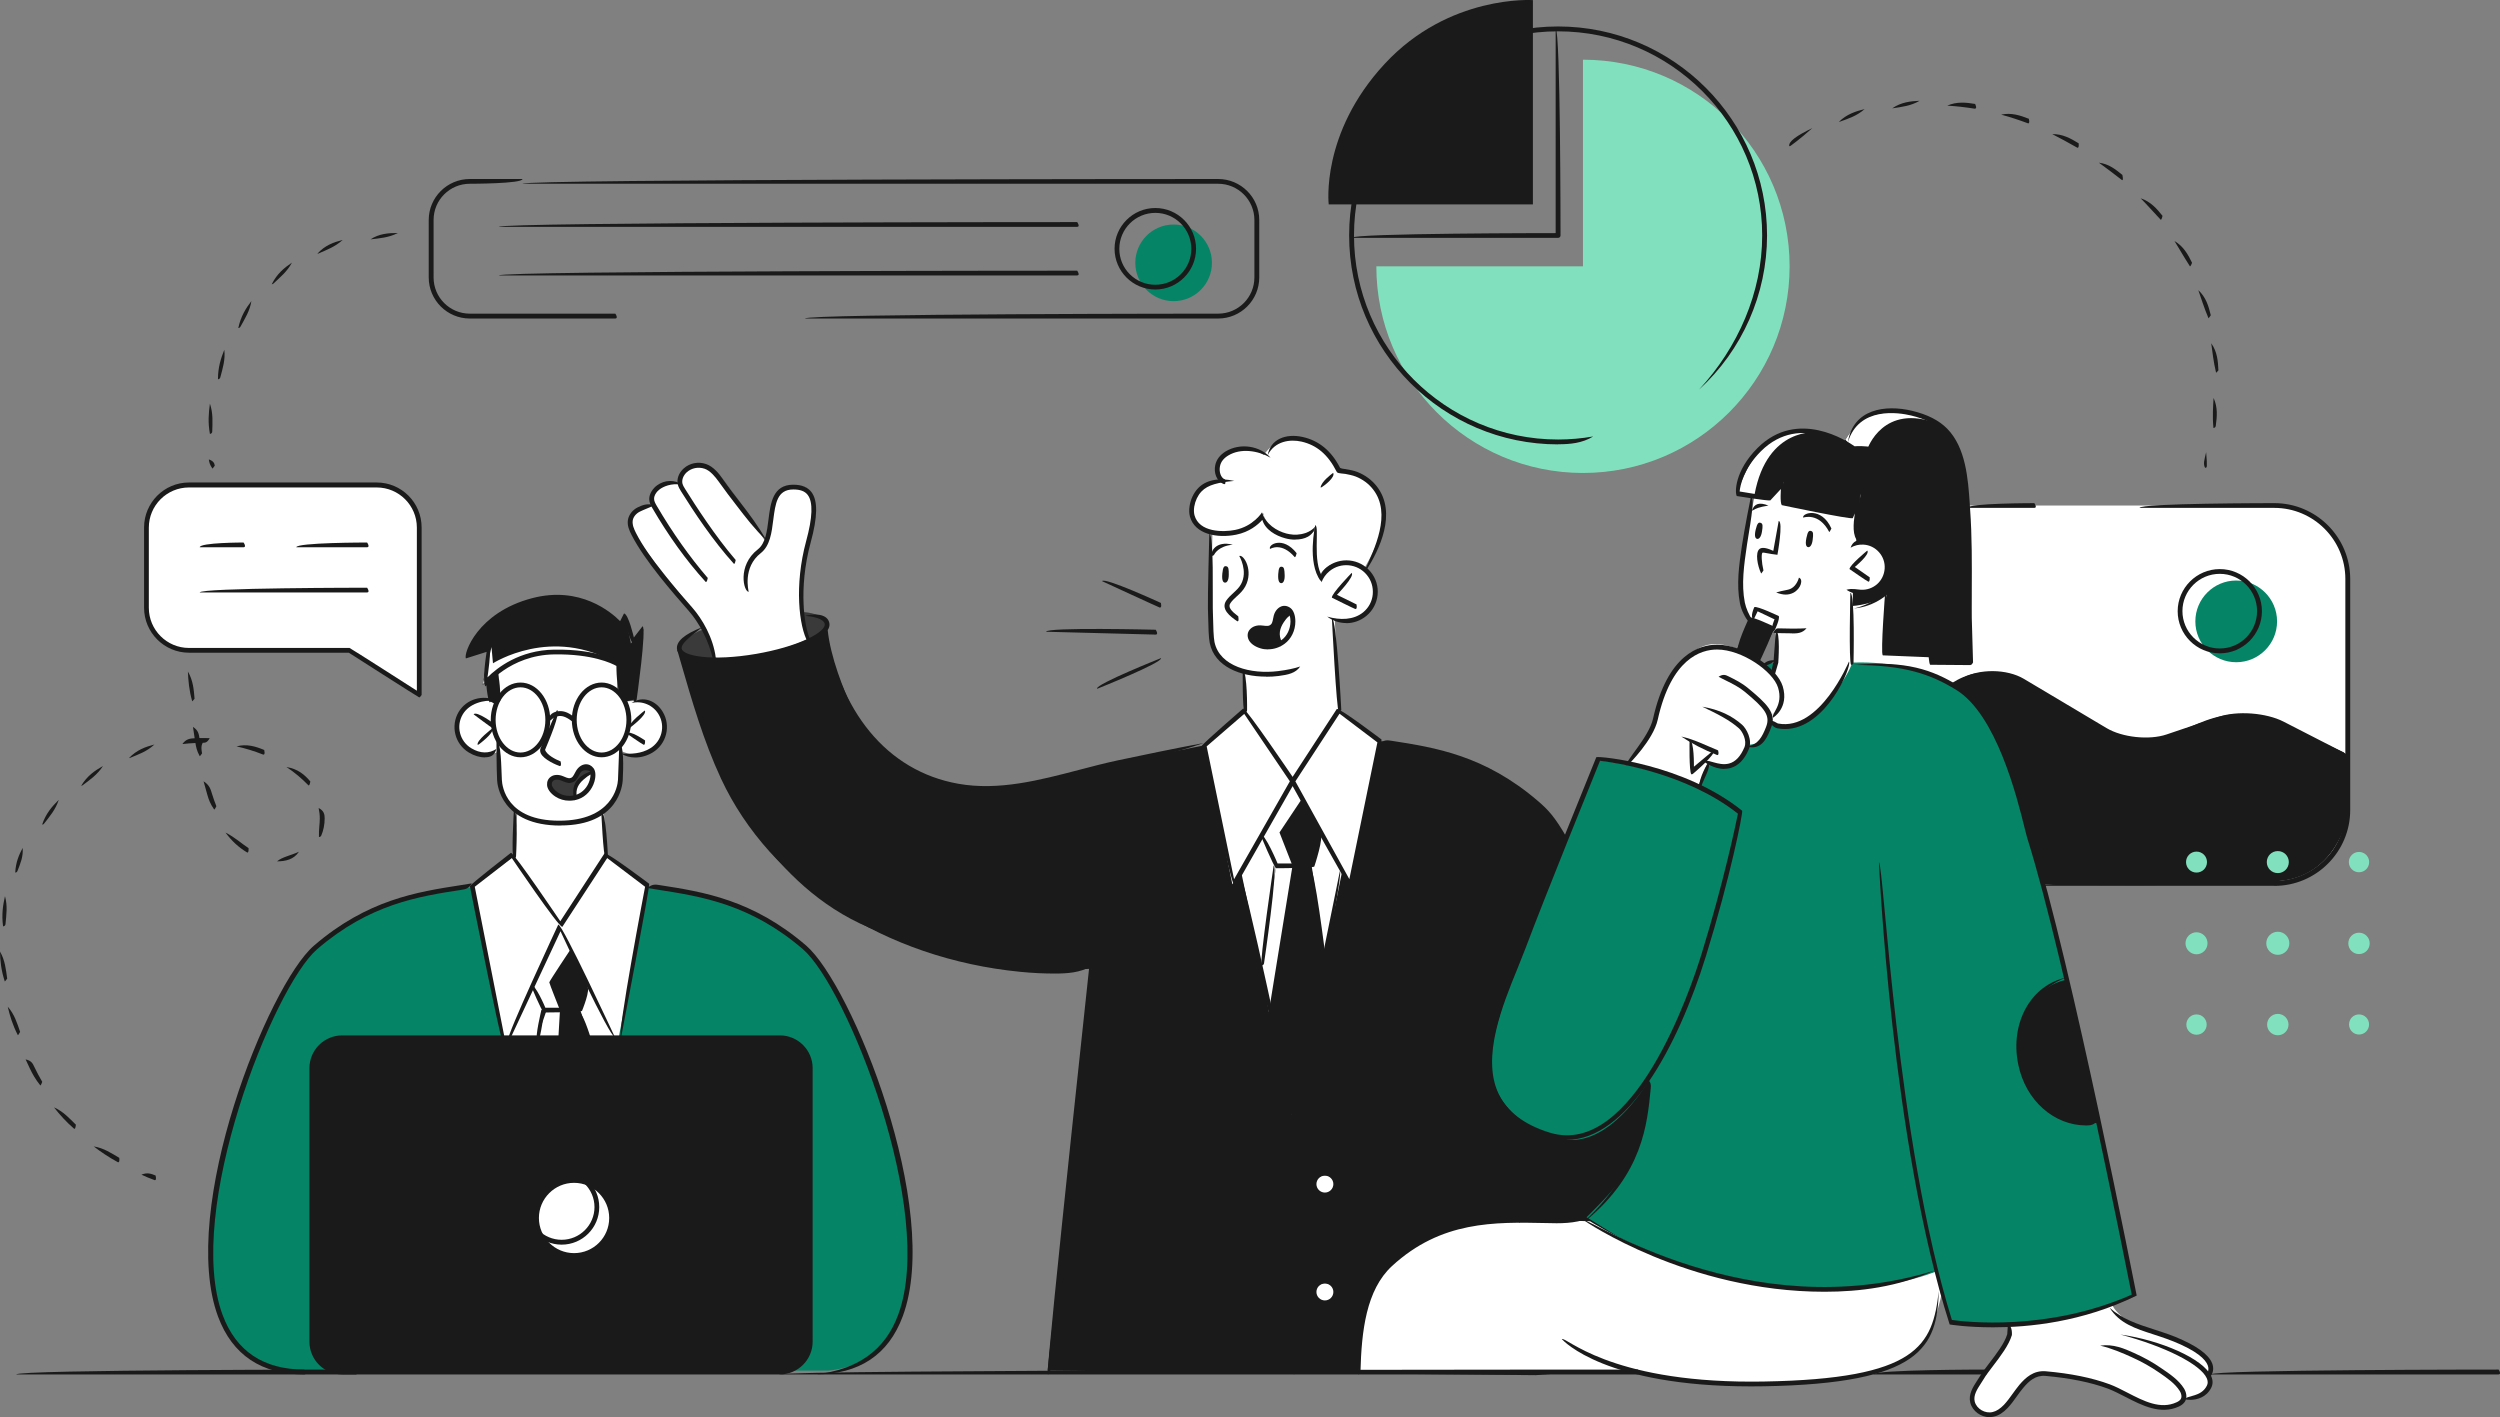 <?xml version="1.0" encoding="UTF-8"?>
<svg xmlns="http://www.w3.org/2000/svg" id="Layer_2" data-name="Layer 2" viewBox="0 0 236.17 133.88">
  <rect x="0" y="0" width="236.17" height="133.88" fill="#808080" stroke="none"/>
  <defs>
    <style>
      .cls-1 {
        fill: #3a3a3a;
      }

      .cls-2 {
        fill: #fff;
      }

      .cls-3 {
        fill: #068466;
      }

      .cls-4 {
        fill: #81e1bf;
      }

      .cls-5 {
        fill: #1a1a1a;
      }
    </style>
  </defs>
  <g id="_Layer_" data-name="&amp;lt;Layer&amp;gt;">
    <g>
      <g>
        <path class="cls-2" d="M181.29,47.76h33.99s6.17.69,6.41,6.67v21.61s.27,6.03-6.12,7.17h-22.5l-17.25-15.19-3.16-20,8.63-.25Z"></path>
        <path class="cls-5" d="M183.84,64.94s1.62-1.43,3.71-1.41c2.09.01,2.85.3,9.25,4.28,5.4,3.35,7.72,1.69,9.11,1.25,1.39-.44,3.1-1.64,6.04-1.61,2.94.03,3.12.78,9.47,3.64l.27.41v5.85s-.97,5.22-6.12,5.85c-5.16.63-22.59.36-22.59.36l-17.16-12.07,8.03-6.56Z"></path>
      </g>
      <path class="cls-5" d="M113.73,70.42s-7.47,1.46-11.39,2.44c-3.92.98-8.73,2.58-13.49.98-4.75-1.6-7.31-4.81-8.25-6.74-.93-1.93-2.15-5.06-2.41-7.59,0,0-2.95,2.14-6.88,2.49-3.93.35-6.19.48-7.14-.64,0,0,1.95,7.3,3.34,10.32,1.39,3.01,5.8,12.69,15.43,16.28,9.63,3.59,10.08,3.36,12.98,3.56,2.91.2,7.16,0,7.16,0,0,0-2.34,21.59-2.49,22.94-.15,1.35-1.63,15.02-1.63,15.02l46.13.43,13.61-1.12,3.73-6.9-3.73-17.07-4.34-4.98s-.36-4.16-.93-6.42c-.58-2.26-2.6-9.08-4.57-12.3-1.97-3.21-2.58-5.52-8.26-8.33-5.68-2.81-10.26-2.76-10.26-2.76l-16.63.38Z"></path>
      <path class="cls-3" d="M26.97,129.48h51.21s7.09-.25,7.58-8c.49-7.75-1.58-15.42-3.66-20.98-2.09-5.56-4.34-10.71-9.48-13.43-5.15-2.72-11.83-3.39-11.83-3.39l-16.17.15s-11.66.46-16.05,7.1c-4.39,6.64-8.1,17.69-8.45,23.76-.35,6.08-.58,13.24,6.86,14.78Z"></path>
      <path class="cls-2" d="M46.85,66.36s-3.15-1.08-3.69,2.21c0,0,.17,2.49,1.96,2.65,1.79.15,2.01-.3,2.01-.3l.09,3.13s.23,2.04,1.66,2.67l-.35,4.18,4.41,6.41,4.38-6.41-.28-4.27s1.5-.73,1.58-3.05c.09-2.32.19-2.58.19-2.58,0,0,3.12,1.51,3.97-1.98,0,0,.22-1.82-1.07-2.41-1.28-.59-2.67-.32-2.67-.32l-.78-1.1.19-2.38s-1.87-1.29-5.84-1.23c-3.97.06-5.48,1.7-5.48,1.7l-.07,2.56-.2.54Z"></path>
      <path class="cls-5" d="M32.34,98.04h41.34c1.59,0,2.87,1.29,2.87,2.87v25.83c0,1.59-1.29,2.87-2.87,2.87h-41.34c-1.59,0-2.87-1.29-2.87-2.87v-25.83c0-1.59,1.29-2.87,2.87-2.87Z"></path>
      <path class="cls-3" d="M174.84,62.6s6.37-.4,10.06,2.39c3.68,2.79,5.23,8.28,5.68,9.87.45,1.59,3.06,11.08,3.46,12.71.4,1.63,3.07,13.16,3.6,15.63.53,2.47,3.99,19.26,3.99,19.26,0,0-4.21,2.01-8.41,2.37-4.21.36-7.92.58-9,.09l-1.33-4.78s-8.36,2.95-16.05,1.31c-7.69-1.63-11.15-2.87-13.97-4.61-2.83-1.75-2.99-1.85-2.99-1.85,0,0,2.22-2.16,3.17-3.45.94-1.29,2.62-4.59,2.53-9.22,0,0-3.61,6.24-8.02,5.27-4.42-.97-7.11-4.43-6.74-7.73.36-3.3,2.1-7.96,4.78-14.69,2.68-6.73,5.3-13.36,5.3-13.36,0,0,2.51.25,5.5,1.14,2.93.88,4.09,1.19,4.09,1.19l5.2-11.46,2.08-.06s-1.94,6.17.64,6.03c2.58-.14,3.69-1.64,4.61-2.78.92-1.14,1.84-3.26,1.84-3.26Z"></path>
      <g>
        <path class="cls-4" d="M207.5,82.43c.55,0,.99-.44.99-.99s-.44-.99-.99-.99-.99.44-.99.99.44.99.99.99Z"></path>
        <path class="cls-4" d="M215.18,82.48c.57,0,1.04-.46,1.04-1.04s-.46-1.04-1.04-1.04-1.04.46-1.04,1.04.46,1.04,1.04,1.04Z"></path>
        <path class="cls-4" d="M222.85,82.4c.53,0,.96-.43.96-.96s-.43-.96-.96-.96-.96.43-.96.96.43.96.96.96Z"></path>
        <path class="cls-4" d="M207.5,90.15c.57,0,1.04-.47,1.04-1.04s-.47-1.04-1.04-1.04-1.04.47-1.04,1.04.47,1.04,1.04,1.04Z"></path>
        <path class="cls-4" d="M215.18,90.2c.6,0,1.09-.49,1.09-1.09s-.49-1.09-1.09-1.09-1.09.49-1.09,1.09.49,1.09,1.09,1.09Z"></path>
        <path class="cls-4" d="M222.85,90.13c.56,0,1.01-.45,1.01-1.01s-.45-1.01-1.01-1.01-1.01.45-1.01,1.01.45,1.01,1.01,1.01Z"></path>
        <path class="cls-4" d="M207.5,97.75c.53,0,.96-.43.96-.96s-.43-.96-.96-.96-.96.43-.96.96.43.96.96.96Z"></path>
        <path class="cls-4" d="M215.18,97.8c.56,0,1.01-.45,1.01-1.01s-.45-1.01-1.01-1.01-1.01.45-1.01,1.01.45,1.01,1.01,1.01Z"></path>
        <path class="cls-4" d="M222.85,97.73c.52,0,.95-.42.95-.95s-.42-.95-.95-.95-.94.42-.94.95.42.95.94.95Z"></path>
      </g>
      <path class="cls-1" d="M54.25,75.23s-.12-1.59,1.66-2.08c0,0,0-.71-.54-.72-.53,0-.7.38-.84.64-.14.26-.37.67-.79.62-.41-.04-1.25-.57-1.67-.05-.41.52-.3,1.17.55,1.55.85.39,1.62.04,1.62.04Z"></path>
      <path class="cls-5" d="M47.05,65.83v-2.39s1.83-1.66,4.85-1.8c3.02-.14,5.64.61,6.54,1.17v2.38l.59,1.1.86-.19.89-6.67-1.18,1.36-.53-2.59-.41.8s-2.86-2.85-6.76-2.55c-3.89.3-7.02,2.84-7.86,5.53l2.16-.69-.6,3.41.52-.46.07,1.95.65.36.2-.73Z"></path>
      <path class="cls-5" d="M174.95,57.25s2.6-.14,3.32-1.39l-.4,5.81,4.4.13.07.77,3.81.03s-.06-13.06-.36-15.62c-.3-2.55-.5-6.48-3.95-7.55-3.45-1.07-5.75-.27-6.68.92-.93,1.19-.93,1.39-.93,1.39,0,0-2.95-1.91-5.97-.67-1.79.73-3.17,2.53-4.12,5.41l2.83.64,1.52-1.6-.14,1.98,6.42,1.29,1.04-2.15s-.67,2.55-.47,4.57c0,0,2.52-.13,2.78,2.02s-1.95,3-2.76,2.64c-.81-.36-.34-.11-.34-.11l-.08,1.48Z"></path>
      <path class="cls-2" d="M153.85,71.99s1.8-1.73,2.13-2.99c.32-1.27.95-3.91,2.2-5.47,1.25-1.56,2.15-2.6,3.72-2.69,1.57-.09,4.04,1.17,4.97,2.24.93,1.07,1.63,2.29,1.37,3.22-.25.94-1.19,1.42-1.19,1.42,0,0,.7,2.56-2.05,2.65,0,0-.26,3.05-3.62,1.53l-.91,2.23s-5.23-1.84-6.62-2.14Z"></path>
      <path class="cls-2" d="M174.95,62.66l.08-6.71s2.88.56,3.12-2.25c0,0,.55-2.49-2.8-2.47l.25-3.55-.82,1.13-6.42-1.29.14-1.92-1.47,1.55-1.27-.31s-.92,4.48-1.17,6.12c-.25,1.64-.4,5.09.62,5.54l2.26.88c.51.22.29,3.21.29,3.21l-.45,1.53s1.63,2.71-.25,3.59c0,0,.42,1.36,2.65.76,2.23-.6,4.94-4.67,5.24-5.81Z"></path>
      <path class="cls-2" d="M189.92,125.19l-.07.91s-.66,1.57-2.27,3.32c-1.6,1.75-1.61,3.56-.26,4.11,2.06.82,2.95-2.65,5.09-3.54,1.35-.56,5.67.32,6.69.8,1.02.49,3.22,2.15,4.41,2.18,1.19.03,2.68.09,2.8-.95,0,0,1.26.2,2.04-.56.79-.76.19-1.57.19-1.57,0,0,.68-.35.04-1.33-.65-.98-1.71-1.61-3.37-2.19-1.66-.58-3.95-1.31-4.76-2-.8-.69-.89-1.08-.89-1.08,0,0-6.73,2.1-9.65,1.91Z"></path>
      <path class="cls-2" d="M150.2,115.37s-5.58-.2-8.11,0c-2.53.2-7.14.64-10.23,3.62-3.09,2.98-3.08,5.85-3.56,10.63h25.82s5.8,1.33,12.99,1.11c7.19-.22,10.31-.94,11.85-1.8,1.54-.86,2.49-1.08,3.17-2.55s1.25-3.94,1.25-3.94l-.49-2.32s-5.7,2.5-14.72,1.43c-10.37-1.23-17.96-6.18-17.96-6.18Z"></path>
      <polygon class="cls-5" points="164.04 61.4 165.46 58.43 167.64 59.38 165.96 62.46 164.04 61.4"></polygon>
      <path class="cls-2" d="M57.55,115.06c0,1.84-1.49,3.32-3.32,3.32s-3.32-1.49-3.32-3.32,1.49-3.32,3.32-3.32,3.32,1.49,3.32,3.32Z"></path>
      <polygon class="cls-2" points="48.52 80.9 44.61 83.83 47.45 98.04 58.45 98 61.2 83.68 57.31 80.9 48.52 80.9"></polygon>
      <polygon class="cls-5" points="50.35 93.32 51.26 95.16 50.74 98.03 55.66 98.04 54.78 95.3 55.56 93.09 52.88 87.57 50.35 93.32"></polygon>
      <path class="cls-2" d="M33.02,61.43l6.59,4.23v-16.13s.07-2.82-3.58-3.71h-18.18s-3.79.07-4.02,4.02v8.03s.4,3.57,4.02,3.57h15.17Z"></path>
      <path class="cls-2" d="M126.52,67.08l-.43-8.63s3.69,1.11,3.85-2.9c0,0-.2-2.52-2.91-2.41,0,0-1.71.29-2.16,1.34,0,0-.85-.67-.5-4.07v-.43s-1.11,1.33-2.68.54c-1.58-.78-2.04-.82-2.31-1.91,0,0-1.38,2.17-4.84,1.65l-.17,8.52s-.58,4.2,3.26,4.64v3.55s4.41,6.63,4.41,6.63l4.48-6.54Z"></path>
      <path class="cls-2" d="M76.43,60.33s-.54-1.45-.63-4c-.09-2.55.66-4.99.86-5.96.2-.96.84-4.26-1.05-4.43-1.9-.18-2.4,1.03-2.59,2.43-.19,1.4-.67,2.85-.67,2.85,0,0-2.91-4.51-4.08-5.9-1.17-1.39-1.93-1.77-2.99-1.31-1.06.46-.87,1.72-.87,1.72,0,0-1.18-.51-1.91.16-.73.67-.98,1.25-.65,1.93,0,0-.97-.24-1.64.34-.67.58-.8,1.54.43,3.31,1.22,1.77,3.57,4.58,4.45,5.68.88,1.1,1.6,2.05,1.92,3.03.32.98.49,2.03.49,2.03,0,0,2.7.1,5.1-.54,2.4-.64,3.83-1.35,3.83-1.35Z"></path>
      <polygon class="cls-2" points="117.56 67 113.72 70.42 116.42 83.54 117.24 82.31 122.08 105.48 126.79 82.31 127.55 83.7 130.35 70.04 126.46 67.1 117.56 67"></polygon>
      <path class="cls-2" d="M115.49,45.37s-2.53.22-2.92,2.15c-.39,1.93,1.84,2.71,1.84,2.71,0,0,2.29.45,3.47-.49,1.17-.94,1.45-1.28,1.45-1.28,0,0,.26,1.69,2.23,2.02,1.96.34,2.75-.67,2.75-.67,0,0-.74,3.22.35,4.54,0,0,.7-1.32,2.24-1.25,1.54.07,1.98.59,1.98.59,0,0,1.25-2.06,1.56-3.55.3-1.49.35-3.21-.63-4.11-.98-.9-1.32-1.54-3.24-1.59,0,0-.84-2.06-2.86-2.74-2.02-.68-3.36-.08-4.32,1.28,0,0-1.11-.81-2.51-.64-1.4.17-1.81,1.31-1.94,1.56-.12.25.14,1.24.55,1.48Z"></path>
      <path class="cls-5" d="M120.87,60.87s-.46-.94,0-1.68c.46-.74,1.11-1.13,1.11-1.13,0,0-.28-.5-.8-.43-.51.07-.63.47-.71.94-.08.47-.2.87-.63.92-.42.04-1.27-.1-1.58.11-.32.22-.33.62.16,1,.49.39,1.58.83,2.45.26Z"></path>
      <path class="cls-1" d="M67.45,62.25s-.48-2.6-.92-2.74c-.44-.14-2.47,1.17-2.28,1.85.19.69,2.75,1.01,3.2.89Z"></path>
      <path class="cls-1" d="M75.8,57.83l.54,2.66s1.99-.99,1.8-1.68c-.19-.69-1.9-1.04-2.34-.97Z"></path>
      <polygon class="cls-5" points="119.33 78.9 120.56 81.79 119.15 91.26 122.08 105.29 125.18 90.43 123.91 81.79 124.94 78.77 122.16 73.86 119.33 78.9"></polygon>
      <path class="cls-2" d="M126.1,111.96c0,.52-.42.94-.94.94s-.94-.42-.94-.94.42-.94.94-.94.94.42.94.94Z"></path>
      <path class="cls-2" d="M126.1,122.15c0,.52-.42.94-.94.94s-.94-.42-.94-.94.42-.94.94-.94.94.42.94.94Z"></path>
      <path class="cls-5" d="M125.52,19.31h19.29V.01s-7.92-.54-14,6.02c-6.08,6.56-5.29,13.27-5.29,13.27Z"></path>
      <path class="cls-4" d="M149.54,5.64v19.52h-19.52c0,10.78,8.74,19.52,19.52,19.52s19.52-8.74,19.52-19.52-8.74-19.52-19.52-19.52Z"></path>
      <path class="cls-3" d="M107.25,24.83c0,2,1.62,3.62,3.62,3.62s3.62-1.62,3.62-3.62-1.62-3.62-3.62-3.62-3.62,1.62-3.62,3.62Z"></path>
      <path class="cls-5" d="M195.26,92.57l3.02,13.52s-6.34.33-7.43-5.45,2.9-7.92,4.41-8.07Z"></path>
      <path class="cls-3" d="M215.11,58.7c0,2.13-1.73,3.86-3.86,3.86s-3.86-1.73-3.86-3.86,1.73-3.86,3.86-3.86,3.86,1.73,3.86,3.86Z"></path>
      <path class="cls-2" d="M58.19,62.66c-6.06-3.58-11.62,0-11.62,0l-.14-1.53-.8,3.45c.05.06.5-.33.5-.33,0,.06.93-.81.93-.81,0,0,1.83-1.66,4.85-1.8,2.78-.13,5.21.5,6.29,1.03Z"></path>
      <path class="cls-2" d="M171.68,40.84c-1.01-.24-2.2-.25-3.42.25-1.79.73-3.17,2.53-4.12,5.41l1.09.24.52-.03c1.19-6.43,5.92-5.87,5.92-5.87Z"></path>
      <path class="cls-2" d="M181.84,39.45c-3.45-1.07-5.75-.27-6.68.92-.49.63-.72.97-.83,1.17l.69.77,1.39.1s1.48-4.4,6.65-2.38c-.36-.24-.76-.44-1.23-.58Z"></path>
      <polygon class="cls-2" points="123.03 75.4 120.87 78.64 122.1 81.79 119.86 95.62 119.15 90.98 120.56 81.79 119.33 78.9 122.16 73.86 123.03 75.4"></polygon>
      <path class="cls-2" d="M53.91,89.67s-2.02,3.03-2.02,3.13,1.01,2.63,1.01,2.63l-.15,2.59h-2s.83-2.43.83-2.43l-1.15-2.44,2.51-5.85.97,2.37Z"></path>
      <path class="cls-5" d="M33.62,129.84H1.54c0-.46,32.08-.46,32.08-.46.23.35.12.46,0,.46Z"></path>
      <path class="cls-5" d="M187.58,129.84h-10.6c0-.46,10.6-.46,10.6-.46.23.35.13.46,0,.46Z"></path>
      <path class="cls-5" d="M154.73,129.84h-81.12c0-.46,81.12-.46,81.12-.46.23.35.12.46,0,.46Z"></path>
      <path class="cls-5" d="M236.04,129.84h-27.18c0-.46,27.18-.46,27.18-.46.23.35.12.46,0,.46Z"></path>
      <path class="cls-5" d="M73.67,129.84h-41.34c-1.71,0-3.1-1.39-3.1-3.1v-25.83c0-1.71,1.39-3.1,3.1-3.1h41.34c1.71,0,3.1,1.39,3.1,3.1v25.83c0,1.71-1.39,3.1-3.1,3.1ZM32.34,98.27c-1.46,0-2.65,1.19-2.65,2.64v25.83c0,1.46,1.19,2.64,2.65,2.64h41.34c1.46,0,2.65-1.19,2.65-2.64v-25.83c0-1.46-1.19-2.64-2.65-2.64h-41.34Z"></path>
      <path class="cls-5" d="M53.06,117.58c-1.96,0-3.55-1.59-3.55-3.55s1.59-3.55,3.55-3.55,3.55,1.59,3.55,3.55-1.59,3.55-3.55,3.55ZM53.06,110.94c-1.71,0-3.1,1.39-3.1,3.09s1.39,3.09,3.1,3.09,3.1-1.39,3.1-3.09-1.39-3.09-3.1-3.09Z"></path>
      <path class="cls-5" d="M166.04,62.59c-.2-.33,1.12-3.1,1.12-3.1l-1.6-.76-1.32,2.77c-.41-.2,1.01-3.17,1.01-3.17.3-.11,2.31.85,2.31.85.11.3-1.32,3.29-1.32,3.29-.04.08-.12.13-.2.13Z"></path>
      <path class="cls-5" d="M167.47,59.61c-.2-.32.17-1.1.17-1.1l-1.6-.76-.37.77c-.41-.19.06-1.17.06-1.17.3-.11,2.31.85,2.31.85.11.3-.36,1.28-.36,1.28-.04.08-.12.13-.2.13Z"></path>
      <path class="cls-5" d="M159.78,73.15c-.23-.23-.17-3.22-.17-3.22.45,0,.41,2.5.41,2.5l1.88-1.57c.29.35-1.97,2.24-1.97,2.24-.04.04-.09.05-.15.05Z"></path>
      <g>
        <path class="cls-5" d="M103.63,65.05c-.08-.44,6.05-2.88,6.05-2.88.17.42-5.96,2.87-5.96,2.87-.03.01-.06.02-.08.02Z"></path>
        <path class="cls-5" d="M109.17,59.95s-10.35-.27-10.35-.27c.01-.45,10.36-.19,10.36-.19.22.36.12.46,0,.46Z"></path>
        <path class="cls-5" d="M109.57,57.4c-.09-.02-5.46-2.5-5.46-2.5.19-.41,5.56,2.06,5.56,2.06.07.39,0,.43-.09.43Z"></path>
      </g>
      <path class="cls-5" d="M45.81,71.55c-.49,0-1.01-.15-1.52-.46-1.32-.79-1.75-2.51-.96-3.84.73-1.21,2.25-1.66,3.62-1.07-1.34-.08-2.62.29-3.23,1.3-.66,1.11-.3,2.55.81,3.21.83.5,1.67.52,2.36.06-.16.65-.6.79-1.07.79Z"></path>
      <path class="cls-5" d="M45.12,70.36c-.13-.41,1.37-1.53,1.37-1.53.27.36-1.24,1.48-1.24,1.48-.04.03-.09.05-.13.05Z"></path>
      <path class="cls-5" d="M46.56,68.8c-.14-.05-1.82-1.32-1.82-1.32.27-.36,1.96.91,1.96.91,0,.38-.07.41-.14.41Z"></path>
      <path class="cls-5" d="M60.01,71.56c-.48,0-.94-.12-1.33-.37.93.05,1.89.02,2.73-.49,1.11-.66,1.47-2.11.81-3.21-.53-.89-1.56-1.32-2.56-1.08,1.09-.73,2.32-.22,2.95.84.79,1.32.36,3.04-.96,3.84-.52.31-1.09.47-1.63.47Z"></path>
      <path class="cls-5" d="M60.81,70.36c-.13-.04-1.61-1.07-1.61-1.07.26-.37,1.74.66,1.74.66.01.38-.06.41-.13.41Z"></path>
      <path class="cls-5" d="M59.46,68.73c-.14-.41,1.45-1.61,1.45-1.61.28.36-1.32,1.57-1.32,1.57-.04.03-.09.05-.14.05Z"></path>
      <g>
        <path class="cls-5" d="M53.78,75.64c-.47,0-.92-.13-1.32-.39-.46-.3-.76-.72-.78-1.09-.02-.33.1-.6.35-.78.3-.22.75-.23,1.17-.05.52.23.58.2.72.16.13-.05.19-.07.45-.58.21-.41.56-.68.93-.71.31-.02.57.11.77.37.21.28.23.76.08,1.28-.23.77-.79,1.39-1.49,1.64-.28.1-.57.15-.86.15ZM52.13,74.13c.01.18.2.49.58.74.25.16.92.5,1.78.19.57-.21,1.02-.71,1.21-1.35.13-.43.09-.75,0-.88-.57-.17-.8.01-.93.28-.29.58-.42.7-.7.8-.28.1-.45.09-1.05-.17-.27-.12-.56-.12-.73,0-.12.08-.17.21-.16.38h0Z"></path>
        <path class="cls-5" d="M54.28,75.59c-.58-1.78.86-2.56,1.67-2.75.03.46-1.8.91-1.45,2.48-.19.28-.2.28-.22.28Z"></path>
      </g>
      <path class="cls-5" d="M93.13,74.72c-.9,0-1.79-.07-2.68-.23-6.97-1.24-11.66-7.05-12.53-15.55,1.3,8.23,5.84,13.9,12.61,15.1,3.82.68,7.69-.34,11.44-1.32,1.21-.32,2.45-.64,3.67-.9,2.37-.5,5.18-1.09,8.07-1.63-2.81.98-5.61,1.57-7.98,2.07-1.2.26-2.44.58-3.65.9-2.93.77-5.93,1.55-8.95,1.55Z"></path>
      <path class="cls-5" d="M147.88,79.59c-1.39-2.21-2-2.81-2.87-3.56-4.95-4.25-9.56-4.97-13.63-5.6-.36-.06-.71-.11-1.06-.17.42-.39.77-.34,1.13-.28,4.13.64,8.81,1.37,13.86,5.71.9.78,1.54,1.4,2.77,3.56-.12.33-.16.34-.2.34Z"></path>
      <path class="cls-5" d="M127.57,83.92c-.2-.12-5.46-9.66-5.46-9.66l-5.43,9.55c-.42-.07-3.15-13.34-3.15-13.34.07-.22,3.91-3.54,3.91-3.54.34.05,4.67,6.46,4.67,6.46l4.18-6.42c.33-.06,4.22,2.89,4.22,2.89.09.23-2.71,13.88-2.71,13.88-.2.18-.21.18-.22.18ZM113.99,70.5l2.59,12.56,5.27-9.25-4.31-6.37-3.55,3.07ZM122.37,73.81l5.1,9.24,2.65-12.92-3.58-2.71-4.16,6.38Z"></path>
      <path class="cls-5" d="M120.54,82.02c-.21-.14-1.47-3.16-1.47-3.16.42-.18,1.62,2.71,1.62,2.71h3.09s.92-2.76.92-2.76c.43.14-.54,3.05-.54,3.05-.21.16-3.62.16-3.62.16h0Z"></path>
      <path class="cls-5" d="M119.61,63.92c-2.42,0-4.87-.93-5.33-3.18-.1-.49-.13-1.52-.15-2.52l-.02-.76c-.03-.96.12-6.79.13-7.03.45.07.3,6.08.33,7.02l.02.76c.02.98.05,1.99.14,2.44.49,2.33,3.46,3.06,6,2.75.88-.11,1.54-.25,2.1-.44-.44.64-1.14.78-2.05.9-.38.05-.77.07-1.16.07Z"></path>
      <path class="cls-5" d="M126.48,67.32c-.23-.22-.66-8.93-.66-8.93.45-.02.89,8.69.89,8.69-.22.24-.22.24-.23.24Z"></path>
      <path class="cls-5" d="M127.18,58.86c-.63,0-1.27-.2-1.8-.61,1.21.35,2.49.33,3.4-.41.52-.43.84-1.03.9-1.69.06-.67-.13-1.32-.56-1.84-.88-1.07-2.46-1.23-3.53-.35-.34.28-.6.64-.75,1.05-.24-.65.07-1.07.47-1.4,1.26-1.04,3.14-.86,4.17.41.5.61.74,1.38.66,2.17-.08.79-.46,1.5-1.07,2-.55.45-1.22.68-1.88.68Z"></path>
      <path class="cls-5" d="M114.5,52.51c-.2-.33.34-1.48,1.96-1.05-1.36.11-1.75.91-1.75.92-.04.08-.12.13-.21.13Z"></path>
      <path class="cls-5" d="M122.31,52.63c-1.24-1.44-2.28-.8-2.33-.77-.23-.39,1.2-1.28,2.51.4-.08.35-.13.37-.18.37Z"></path>
      <path class="cls-5" d="M117.58,67.32c-.23-.23-.18-3.89-.18-3.89.45,0,.41,3.66.41,3.66,0,.12-.1.22-.23.22Z"></path>
      <path class="cls-5" d="M119.18,91.21c-.22-.26,1.14-9.45,1.14-9.45.45.06-.91,9.25-.91,9.25-.02.11-.11.19-.22.19Z"></path>
      <path class="cls-5" d="M125,90.66c-.23-.2-1.28-8.84-1.28-8.84.45-.06,1.5,8.59,1.5,8.59-.21.25-.22.25-.23.25Z"></path>
      <path class="cls-5" d="M99.62,91.97c-1.03,0-2.09-.05-3.21-.16-12.78-1.25-23.62-8.23-28.29-18.24-1.66-3.57-2.77-7.41-3.84-11.12l-.3-1.04c.44-.13.73.91.73.91,1.07,3.7,2.17,7.52,3.82,11.05,4.6,9.86,15.3,16.75,27.92,17.98,2.41.23,4.58.21,6.63-.06-1.07.6-2.24.68-3.46.68Z"></path>
      <path class="cls-5" d="M67.67,62.57c-2,0-3.56-.36-3.71-1.21-.13-.74.66-1.44,2.4-2.12-1.26.98-2.04,1.57-1.96,2.04.12.69,2.85,1.21,7.04.49,1.84-.32,3.54-.81,4.78-1.38,1.32-.61,1.74-1.14,1.69-1.43-.09-.52-1.06-.71-1.86-.79,1.45-.32,2.19.06,2.3.71.11.62-.57,1.28-1.94,1.92-1.27.59-3.01,1.09-4.9,1.41-1.3.22-2.66.35-3.85.35Z"></path>
      <path class="cls-5" d="M119.79,61.35c-.25,0-.49-.03-.74-.11-.56-.17-.98-.5-1.12-.87-.12-.32-.08-.64.12-.88.25-.31.69-.46,1.17-.4.61.08.66.03.79-.06.12-.09.18-.13.29-.74.08-.47.36-.85.73-1,.29-.11.6-.06.88.15.29.22.46.7.46,1.27,0,.86-.39,1.65-1.02,2.11-.46.34-1,.52-1.55.52ZM119.02,59.53c-.26,0-.49.09-.61.24-.1.12-.11.27-.05.44.07.19.36.45.82.59.3.09,1.1.24,1.89-.34.52-.38.83-1.04.84-1.75,0-.48-.14-.8-.28-.91-.15-.11-.3-.14-.44-.08-.22.08-.39.34-.45.65-.13.71-.23.85-.46,1.02-.25.19-.42.23-1.11.15-.05,0-.1-.01-.15-.01Z"></path>
      <path class="cls-5" d="M120.93,61.05c-1.05-1.64.18-2.86.95-3.3.15.44-1.6,1.46-.75,2.96-.12.33-.16.34-.2.34Z"></path>
      <path class="cls-5" d="M128.05,57.54c-.1-.02-2.23-1.08-2.23-1.08-.06-.36,1.87-2.34,1.87-2.34.32.32-1.39,2.07-1.39,2.07l1.85.91c.06.38-.02.43-.1.43Z"></path>
      <path class="cls-5" d="M77.05,129.84c3.9-.46,6.53-2.2,7.8-5.64,3.62-9.75-4.87-30.97-9-34.53-4.95-4.25-9.56-4.97-13.63-5.61-.35-.06-.71-.11-1.05-.17.42-.39.77-.34,1.12-.28,4.13.64,8.81,1.37,13.86,5.71,4.32,3.71,12.89,24.9,9.13,35.03-1.35,3.64-4.12,5.48-8.23,5.48Z"></path>
      <path class="cls-5" d="M28.76,129.84c-4.07,0-6.81-1.84-8.16-5.46-3.77-10.16,4.76-31.35,9.06-35.05,5.05-4.34,9.73-5.07,13.86-5.71.35-.05.7-.11,1.05-.17-.27.5-.62.56-.98.61-4.07.63-8.69,1.35-13.63,5.61-4.13,3.55-12.56,24.77-8.93,34.55,1.27,3.43,3.87,5.16,7.73,5.16.23.35.12.46,0,.46Z"></path>
      <path class="cls-5" d="M47.45,98.27c-.22-.18-3.06-14.55-3.06-14.55.08-.22,3.88-3.16,3.88-3.16.33.05,4.66,6.47,4.66,6.47l4.18-6.42c.33-.06,4.22,2.88,4.22,2.88.09.22-2.67,14.59-2.67,14.59-.44-.08,2.28-14.31,2.28-14.31l-3.58-2.71-4.24,6.5c-.38,0-4.77-6.5-4.77-6.5l-3.5,2.71,2.81,14.23c-.19.27-.21.27-.22.27Z"></path>
      <path class="cls-5" d="M47.99,98.27c-.21-.32,4.75-10.93,4.75-10.93.41,0,5.33,10.6,5.33,10.6-.41.19-5.12-9.97-5.12-9.97l-4.75,10.16c-.04.08-.12.13-.2.13Z"></path>
      <path class="cls-5" d="M51.37,95.66c-.21-.14-1.23-2.59-1.23-2.59.42-.18,1.38,2.13,1.38,2.13h3.1s.82-2,.82-2c.42.17-.46,2.3-.46,2.3-.21.14-3.62.15-3.62.15h0Z"></path>
      <path class="cls-5" d="M50.74,98.27c-.22-.28.41-2.89.41-2.89.44.11-.19,2.71-.19,2.71-.02.1-.12.17-.22.17Z"></path>
      <path class="cls-5" d="M55.56,98.27c-.22-.16-1-2.77-1-2.77.43-.13,1.22,2.48,1.22,2.48-.17.29-.19.29-.22.29Z"></path>
      <path class="cls-5" d="M172.35,122.03c-12.89,0-22.62-6.67-22.74-6.76.41-.27,15.61,10.15,33.13,4.76-3.51,1.55-7.05,2-10.38,2Z"></path>
      <path class="cls-5" d="M149.73,115.32c5.01-4.7,5.43-9.03,5.76-12.51.03-.31.06-.62.09-.91.42.34.39.64.36.95-.33,3.38-.77,8-6.07,12.42-.04.03-.09.05-.15.05Z"></path>
      <path class="cls-5" d="M165.34,58.91c-.51-.53-.86-1.33-.97-1.91-.35-1.8-.08-3.64.18-5.41.22-1.51.85-4.67.86-4.7.44.12-.19,3.27-.37,4.53-.29,1.97-.55,3.77-.21,5.5.1.51.42,1.25.71,1.63-.08.35-.13.36-.18.36Z"></path>
      <path class="cls-5" d="M169.29,59.83c-.47,0-.92-.01-1.27-.02-.16,0-.33-.02-.49-.03.2-.44.35-.42.51-.42.76.03,1.86.04,2.62-.01-.39.48-.9.49-1.38.49Z"></path>
      <path class="cls-5" d="M171.09,50.16c-.18-.05-.31,0-.44.65-.15.71.02.87.18.88.16.01.35-.19.41-.7.06-.52.08-.76-.15-.83Z"></path>
      <path class="cls-5" d="M166.32,49.39c-.17-.06-.31,0-.46.63-.17.71,0,.87.15.89.16.02.36-.18.44-.69.08-.51.1-.76-.13-.83Z"></path>
      <path class="cls-5" d="M121.09,53.54c-.18-.02-.3.05-.34.71-.04.73.15.85.31.84.16-.01.32-.24.3-.76-.02-.52-.04-.76-.27-.79Z"></path>
      <path class="cls-5" d="M115.83,53.49c-.18-.03-.3.05-.36.7-.07.73.12.86.28.85.16,0,.33-.23.33-.75,0-.52-.01-.76-.25-.8Z"></path>
      <path class="cls-5" d="M165.49,48.24c.24-.66.7-.83,1.57-.48-.88.14-1.19.28-1.45.44-.04.02-.08.04-.12.04Z"></path>
      <path class="cls-5" d="M175.91,56.17c-.64-.04-1.1-.19-1.48-.46.58-.15.95-.02,1.34,0,.57.04,1.12-.15,1.55-.52.43-.38.68-.9.72-1.47.04-.57-.15-1.12-.53-1.55-.38-.43-.9-.69-1.47-.72-.41-.03-.84.07-1.22.29.22-.65.73-.78,1.25-.74.69.04,1.32.36,1.78.88.46.52.68,1.19.64,1.88-.04.69-.36,1.32-.88,1.78-.48.42-1.08.64-1.7.64Z"></path>
      <path class="cls-5" d="M176.5,54.95c-.13-.04-1.78-1.19-1.78-1.19-.01-.36,1.68-1.75,1.68-1.75.29.35-1.18,1.55-1.18,1.55l1.41.98c.01.38-.06.41-.13.41Z"></path>
      <path class="cls-5" d="M167.44,63.88c-.22-.29.1-1.35.1-1.35l.22-2.95c.45.03.23,3.03.23,3.03l-.32,1.11c-.03.1-.12.16-.22.16Z"></path>
      <path class="cls-5" d="M168.62,68.87c-.24,0-.48-.02-.73-.07-.4-.08-.77-.61-.84-.72.51-.06.77.24.93.27,3.93.74,6.66-5.8,6.69-5.86.31.44-2.17,6.38-6.04,6.38Z"></path>
      <path class="cls-5" d="M168.7,56.17c-.28,0-.58-.07-.91-.2.66-.21,1.08-.2,1.41-.37.56-.29.74-1.02.74-1.03.43.14.22,1.04-.53,1.43-.22.11-.46.17-.72.17Z"></path>
      <path class="cls-5" d="M174.87,62.81c-.23-.23-.07-6.8-.07-6.8.45,0,.3,6.58.3,6.58,0,.12-.1.22-.23.22Z"></path>
      <path class="cls-5" d="M166.38,62.92c.54-.53.77-.55,1.37-.56-.56.46-.79.48-1.34.55-.01,0-.02,0-.03,0Z"></path>
      <path class="cls-5" d="M166.37,54.17c-.34-.71-.59-1.98-.14-2.32.27-.21.85-.02,1.29.19l.51-2.83c.45.08-.12,3.2-.12,3.2-.78-.08-1.3-.24-1.41-.2-.13.1-.09.92.09,1.68-.19.28-.2.28-.22.28Z"></path>
      <path class="cls-5" d="M187.96,133.88c-.82,0-1.62-.56-1.83-1.36-.2-.79.25-1.48.64-2.09.09-.13.17-.26.25-.39.21-.35.54-.79.9-1.26.68-.89,1.45-1.89,1.7-2.74l.06-.87c.45.04.38.95.38.95-.29.97-1.09,2.01-1.79,2.93-.35.46-.68.89-.87,1.22-.08.13-.17.27-.26.41-.36.56-.74,1.13-.59,1.73.18.69.99,1.16,1.7.98.35-.08.7-.31,1.06-.68.3-.32.56-.68.81-1.03.21-.29.42-.58.65-.86.59-.69,1.33-1.37,2.48-1.28,2.37.21,4.35.61,6.04,1.23.54.2,1.1.49,1.68.79,1.53.79,3.12,1.62,4.65.91.2-.09.32-.19.39-.3.14-.23.04-.56-.09-.76-.45-.72-1.19-1.22-1.91-1.72-.86-.59-1.66-1.04-2.61-1.47-.88-.4-1.93-.85-3-1.1,1.22-.18,2.29.28,3.19.69.98.44,1.8.9,2.52,1.4.89.6,1.71,1.16,2.21,1.96.2.33.34.83.09,1.23-.12.19-.31.35-.59.48-1.73.79-3.49-.12-5.04-.92-.57-.29-1.11-.57-1.63-.77-1.65-.61-3.59-1-5.92-1.21-.94-.08-1.56.49-2.09,1.12-.22.26-.43.55-.63.83-.26.37-.53.74-.85,1.08-.42.44-.84.71-1.28.81-.13.03-.27.05-.41.05Z"></path>
      <path class="cls-5" d="M49.17,71.54c-1.55,0-2.81-1.58-2.81-3.53s1.26-3.53,2.81-3.53,2.81,1.59,2.81,3.53-1.26,3.53-2.81,3.53ZM49.17,64.93c-1.3,0-2.35,1.38-2.35,3.08s1.06,3.08,2.35,3.08,2.35-1.38,2.35-3.08-1.06-3.08-2.35-3.08Z"></path>
      <path class="cls-5" d="M56.83,71.54c-1.55,0-2.81-1.58-2.81-3.53s1.26-3.53,2.81-3.53,2.81,1.59,2.81,3.53-1.26,3.53-2.81,3.53ZM56.83,64.93c-1.3,0-2.35,1.38-2.35,3.08s1.06,3.08,2.35,3.08,2.35-1.38,2.35-3.08-1.06-3.08-2.35-3.08Z"></path>
      <path class="cls-5" d="M54.16,68.23c-.56-.44-.95-.62-1.33-.59-.5.04-.83.43-.83.43-.34-.3.09-.83.8-.89.51-.04,1.02.18,1.52.65-.04.37-.1.39-.16.39Z"></path>
      <path class="cls-5" d="M48.52,81.12c-.23-.24.02-4.51.02-4.51.45.03.21,4.29.21,4.29,0,.12-.11.21-.23.21Z"></path>
      <path class="cls-5" d="M57.21,81.12c-.23-.22-.41-4.48-.41-4.48.45-.02.63,4.25.63,4.25-.22.24-.22.24-.23.24Z"></path>
      <path class="cls-5" d="M52.88,72.37c-.23-.07-1.52-.59-1.8-1.22-.07-.16-.07-.33-.01-.48.27-.66,1.5-3.48,1.55-3.6.4.21-.86,3.11-1.13,3.77.16.47.99.9,1.47,1.09.09.38,0,.44-.08.44Z"></path>
      <path class="cls-5" d="M59.9,66.32c-.22-.26.62-6.18.62-6.18l-.59.76c-.4-.09-.87-2.16-.87-2.16l-.23.46c-.41,0-3.37-3.57-8.46-2.23-3.94,1.04-5.54,3.64-6.03,4.67l1.84-.59c.29.25-.13,2.94-.13,2.94.92-.91,3.02-2.57,6.29-2.62,4.31-.07,6.17,1.17,6.24,1.23.1.19.1,2.81.1,2.81-.45,0-.45-2.5-.45-2.5-.43-.24-2.29-1.15-5.88-1.09-4.19.06-6.44,2.99-6.46,3.02-.41-.17.08-3.26.08-3.26l-1.96.62c-.23-.45,1.07-4.33,6.25-5.69,4.55-1.2,7.5,1.34,8.32,2.17l.37-.73c.42.05.93,2.27.93,2.27l.82-1.06c.4.17-.56,6.94-.56,6.94-.02.11-.11.19-.22.19Z"></path>
      <path class="cls-5" d="M47.05,66.35c-.23-.23-.23-2.91-.23-2.91.45,0,.45,2.68.45,2.68,0,.13-.1.23-.23.23Z"></path>
      <path class="cls-5" d="M46.27,66.35c-.23-.21-.37-2.08-.37-2.08.45-.04.6,1.84.6,1.84-.21.25-.22.25-.23.25Z"></path>
      <path class="cls-5" d="M52.96,77.99c-5.63,0-5.98-3.85-6-4.29-.06-1.19-.06-3.65-.06-3.68.45.02.45,2.48.51,3.65.03.64.45,3.86,5.42,3.86s5.52-3.22,5.55-3.86c.06-1.18.12-3.41.12-3.43.45.04.39,2.27.33,3.45-.02.44-.37,4.29-5.88,4.29Z"></path>
      <g>
        <path class="cls-5" d="M39.6,65.88c-.12-.04-6.65-4.22-6.65-4.22h-15.1c-2.34,0-4.24-1.91-4.24-4.25v-7.58c0-2.34,1.9-4.25,4.24-4.25h17.74c2.34,0,4.24,1.9,4.24,4.25v15.82c-.15.22-.19.23-.23.23ZM17.85,46.05c-2.09,0-3.79,1.7-3.79,3.79v7.58c0,2.09,1.7,3.79,3.79,3.79h15.17c.12.04,6.36,4.04,6.36,4.04v-15.41c0-2.09-1.7-3.79-3.79-3.79h-17.74Z"></path>
        <path class="cls-5" d="M23.01,51.7h-4.14c0-.45,4.14-.45,4.14-.45.23.35.12.45,0,.45Z"></path>
        <path class="cls-5" d="M34.68,51.7h-6.69c0-.45,6.69-.45,6.69-.45.23.35.12.45,0,.45Z"></path>
        <path class="cls-5" d="M34.68,55.97h-15.81c0-.45,15.81-.45,15.81-.45.23.35.12.45,0,.45Z"></path>
      </g>
      <path class="cls-5" d="M206.9,132.24c-.18,0-.33-.02-.46-.04.15-.43,1.48-.18,2.04-1.3.11-.21.1-.44-.01-.7-.59-1.32-3.95-3.01-8.16-4.13,3.78.53,7.82,2.27,8.58,3.94.17.38.17.75,0,1.09-.46.91-1.34,1.14-1.99,1.14Z"></path>
      <path class="cls-5" d="M188.3,125.39c-2.49,0-4.08-.26-4.12-.27-5.5-17.22-6.67-43.4-6.68-43.66.46.24,1.63,26.23,6.89,43.23,1.13.17,9.03,1.13,16.99-2.39-.51-2.56-6.29-31.77-9.84-43.03-.06-.19-.15-.55-.27-1.02-.73-2.95-2.68-10.77-6.49-13.09-2.38-1.45-4.82-2.34-9.64-2.34,4.93-.45,7.43.47,9.87,1.96,3.96,2.42,5.94,10.37,6.69,13.37.12.46.2.81.26.99,3.71,11.74,9.83,42.94,9.89,43.25-5.15,2.52-10.18,3-13.56,3Z"></path>
      <path class="cls-5" d="M208.59,130.18c-.14-.41.09-.64.02-1.02-.08-.47-.6-1.23-2.59-2.14-.9-.41-1.75-.69-2.58-.96-1.73-.56-3.22-1.04-4.15-2.52,1.23,1.09,2.58,1.53,4.29,2.08.84.27,1.71.55,2.63.98,1.76.81,2.72,1.65,2.85,2.49.1.63-.3,1.01-.32,1.02-.04.04-.1.06-.15.06Z"></path>
      <path class="cls-5" d="M128.3,129.84c-.12-4.21.33-8.21,2.9-10.57,4.79-4.4,9.91-4.29,14.86-4.18,1.32.03,2.69.06,4.01,0-1.32.51-2.69.49-4.02.45-4.87-.1-9.9-.22-14.55,4.06-2.44,2.25-2.88,6.14-2.98,10.01,0,.12-.11.22-.23.22Z"></path>
      <path class="cls-5" d="M147.99,107.7c-.57,0-1.14-.09-1.72-.27-2.54-.78-4.26-2.1-5.11-3.91-1.73-3.65.31-8.63,1.8-12.27.28-.68.54-1.33.76-1.91,1.87-5.01,7.03-17.68,7.08-17.81.31-.13,8.31.65,13.78,5.06.07.28-1.12,6.27-3.41,13.69-2.7,8.72-7.47,17.4-13.16,17.4ZM151.15,71.87c-.6,1.49-5.25,12.94-7.01,17.64-.22.58-.48,1.23-.76,1.92-1.45,3.56-3.45,8.43-1.81,11.9.8,1.69,2.43,2.93,4.84,3.67,7.92,2.43,13.32-13.6,14.32-16.84,2.1-6.78,3.26-12.37,3.45-13.29-4.92-3.9-11.87-4.86-13.03-5Z"></path>
      <path class="cls-5" d="M162.22,71.33c-1.31-.52-2.42-1.1-3.39-1.75,1.2.26,2.28.82,3.48,1.31.09.38,0,.44-.09.44Z"></path>
      <path class="cls-5" d="M165.52,70.6c-.15,0-.32-.02-.5-.07,1.07-.16,1.46-.95,1.81-1.84.44-1.1-.12-1.77-1.98-3.32-.57-.47-1.17-.77-1.8-1.08-.24-.12-.47-.23-.7-.36.44-.28.68-.16.91-.05.63.31,1.28.63,1.89,1.14,1.7,1.41,2.71,2.34,2.18,3.67-.31.8-.74,1.91-1.8,1.91Z"></path>
      <path class="cls-5" d="M153.66,72.29c-.14-.41,2.1-2.63,2.5-4.4,1.36-6.08,4.38-6.99,6.05-6.99,2.57,0,5.67,2.21,6.2,3.93.62,2.04-.9,2.97-.92,2.97-.18-.42,1-1.15.48-2.84-.47-1.54-3.41-3.6-5.76-3.6-1.54,0-4.33.86-5.61,6.64-.43,1.91-2.69,4.15-2.78,4.24-.04.04-.1.06-.16.06Z"></path>
      <path class="cls-5" d="M160.48,74.49c.05-1.14.83-2.36.87-2.41.37.26-.4,1.47-.65,2.25-.03.1-.12.16-.22.16Z"></path>
      <path class="cls-5" d="M165.42,130.97c-13.75,0-17.71-4.28-17.88-4.47.38-.26,4.38,4.02,17.91,4.02.38,0,.76,0,1.16-.01,14.55-.25,15.96-3.39,16.54-8.54-.14,5.28-1.64,8.73-16.53,8.99-.41,0-.8.01-1.2.01Z"></path>
      <path class="cls-5" d="M162.89,72.64c-1,0-1.85-.64-1.89-.67.29-.35,1.32.43,2.34.16.61-.16,1.09-.68,1.45-1.53.27-.64-.19-1.5-.51-1.79-.9-.8-2.05-1.37-3.47-2.05,1.64.28,2.82.87,3.77,1.71.39.35,1,1.41.63,2.3-.41.99-1.01,1.59-1.75,1.79-.19.05-.38.07-.56.07Z"></path>
      <path class="cls-5" d="M175.14,57.48c3.54-.79,5.98-4.68,5.79-9.69-.07-1.77-.63-3.12-1.66-4.01-1.69-1.44-4.08-1.18-4.11-1.17-.36-.2-5.03-3.75-8.81.02-1.66,1.66-1.96,3.26-2.01,3.8l2.65.43,1.36-1.46c.39.17.26,1.91.26,1.91l6.08,1.29.88-2.04c.42.17-.26,3.46-.02,4.62-.58-.54-.47-1.68-.33-2.68l-.19.45c-.26.13-6.71-1.23-6.71-1.23-.18-.24-.08-1.53-.08-1.53l-1,1.08c-.2.07-3.17-.41-3.17-.41-.19-.31-.21-2.37,1.96-4.54,3.79-3.78,8.52-.62,9.17-.16.48-.04,2.7-.13,4.36,1.29,1.14.97,1.75,2.43,1.82,4.33.2,5.26-2.42,9.34-6.23,9.7,0,0-.01,0-.02,0Z"></path>
      <path class="cls-5" d="M182.27,62.09s-4.41-.18-4.41-.18c-.22-.24.23-5.98.23-5.98.45.03.02,5.53.02,5.53l4.17.17c.21.36.11.46-.01.46Z"></path>
      <path class="cls-5" d="M186.15,62.83s-3.81-.03-3.81-.03c-.23-.23-.23-3.42-.23-3.42.45,0,.45,2.97.45,2.97l3.35.02-.11-3.95c-.02-.7-.01-1.4,0-2.1v-.49c.02-2.53.03-5.15-.15-7.72l-.03-.48c-.16-2.29-.35-5.13-2-6.81-.71-.73-1.72-1.24-3.09-1.57-1.14-.27-4.94-.9-5.97,2.55.48-3.17,3.53-3.6,6.08-2.99,1.45.35,2.53.9,3.31,1.69,1.76,1.8,1.97,4.74,2.13,7.1l.03.48c.19,2.58.17,5.21.16,7.75v.49c0,.69-.01,1.39,0,2.08l.12,4.18c-.11.21-.17.23-.23.23Z"></path>
      <path class="cls-5" d="M76.32,60.68c-.85-1.48-1.29-5.4-.17-9.54.62-2.27.67-3.71.15-4.39-.27-.35-.7-.51-1.36-.51-1.53,0-1.69,1.33-1.89,2.87-.15,1.21-.31,2.46-1.18,3.14-1.73,1.35-1.16,3.56-1.14,3.66-.47.01-1.11-2.48.86-4.01.73-.57.87-1.72,1.01-2.84.19-1.53.41-3.27,2.33-3.27.81,0,1.37.23,1.72.69.62.81.6,2.33-.07,4.78-1.2,4.42-.55,8.09-.07,9.09-.14.32-.17.32-.2.32Z"></path>
      <path class="cls-5" d="M69.33,53.26c-1.99-2.19-3.79-4.92-4.99-6.84-.13-.21-.25-.41-.31-.65-.12-.51.09-1.1.55-1.51.57-.52,1.39-.68,2.13-.42.67.23,1.21.89,1.55,1.38.61.85,1.16,1.57,1.64,2.2.93,1.21,1.72,2.25,2.52,3.66-1.18-1.16-1.93-2.14-2.88-3.38-.49-.63-1.04-1.35-1.65-2.21-.31-.43-.79-1.03-1.33-1.21-.59-.2-1.23-.07-1.68.33-.33.3-.49.72-.41,1.07.04.17.14.33.25.51.97,1.56,2.88,4.51,4.78,6.71-.07.36-.12.37-.17.37Z"></path>
      <path class="cls-5" d="M66.67,54.98c-1.91-2.1-3.54-4.41-5.02-6.94-.17-.28-.32-.57-.32-.9,0-.52.37-1.02.74-1.29.73-.53,1.64-.55,2.42-.06-1.13-.19-1.87.22-2.15.42-.27.19-.56.56-.55.92,0,.22.12.43.26.67,1.47,2.51,3.09,4.8,4.81,6.8-.07.36-.12.37-.17.37Z"></path>
      <path class="cls-5" d="M67.39,62.42c-.44-2-1.44-3.7-2.31-4.69-1.47-1.68-4.17-4.75-5.41-7.18-.22-.42-.44-.92-.35-1.44.08-.48.42-.92.9-1.17.46-.23.97-.42,1.59-.21-.58.28-.96.4-1.38.61-.35.18-.61.5-.66.84-.06.39.13.81.31,1.17,1.21,2.38,3.88,5.42,5.32,7.05.94,1.07,1.99,2.86,2.22,4.76-.21.25-.22.26-.22.26Z"></path>
      <path class="cls-5" d="M122.1,105.71c-.22-.18-5.06-23.35-5.06-23.35.44-.09,5.05,22,5.05,22l4.49-22.09c.45.09-4.27,23.26-4.27,23.26l-.22.18Z"></path>
      <path class="cls-5" d="M141.45,96.23c-.23-.2-1.45-11.52-1.45-11.52.45-.05,1.68,11.26,1.68,11.26-.21.25-.22.25-.23.25Z"></path>
      <path class="cls-5" d="M143.54,115.51c-.23-.2-1.34-10.52-1.34-10.52.45-.05,1.57,10.27,1.57,10.27-.21.25-.22.25-.23.25Z"></path>
      <path class="cls-5" d="M98.98,129.84c-.23-.25,4.64-45.18,4.64-45.18.45.05-4.42,44.97-4.42,44.97-.01.12-.11.2-.23.2Z"></path>
      <g>
        <path class="cls-5" d="M147.19,22.47h-19.51c0-.45,19.28-.45,19.28-.45V2.73c.46,0,.46,19.51.46,19.51,0,.13-.1.23-.23.23Z"></path>
        <path class="cls-5" d="M147.19,41.98c-10.88,0-19.74-8.86-19.74-19.74s8.86-19.74,19.74-19.74,19.74,8.86,19.74,19.74c0,5.53-2.34,10.84-6.43,14.57,3.68-3.98,5.97-9.17,5.97-14.57,0-10.63-8.65-19.28-19.28-19.28s-19.28,8.65-19.28,19.28,8.65,19.28,19.28,19.28c1.12,0,2.23-.1,3.32-.29-1.04.64-2.18.74-3.32.74Z"></path>
      </g>
      <path class="cls-5" d="M122.37,50.98c-.32,0-.64-.04-.96-.13-.9-.24-1.9-.82-2.16-1.74-.42.47-1.23,1.15-2.47,1.4-1.78.36-3.91-.03-4.37-1.71-.08-.3-.09-.64-.03-1.01.1-.63.38-1.22.78-1.65.74-.79,1.93-1.04,3.44-.71-1.46.14-2.48.34-3.11,1.01-.34.37-.58.87-.67,1.41-.05.31-.04.58.02.82.44,1.62,2.7,1.62,3.84,1.39,1.73-.35,2.53-1.64,2.54-1.66.35,1.12,1.39,1.76,2.3,2,.8.22,1.98.17,2.72-.64-.19.89-1,1.21-1.88,1.21Z"></path>
      <path class="cls-5" d="M124.75,54.87c-1.29-1.73-.51-5.22-.5-5.26.43.14-.3,3.44.69,4.9-.1.34-.14.35-.19.35Z"></path>
      <path class="cls-5" d="M115.64,45.74c-.76-.28-.98-1.12-.84-1.79.11-.53.45-.98.99-1.31,1.35-.81,3.21-.55,4.24.6-1.22-.69-2.83-.92-4-.21-.43.26-.7.6-.78,1.01-.1.49.05,1.09.48,1.26.09.38,0,.44-.08.44Z"></path>
      <path class="cls-5" d="M128.89,53.98c.95-2.13,2.61-5.45.82-7.75-.42-.54-.98-.95-1.63-1.21-.32-.12-.66-.19-.98-.25-.69-.07-.76-.08-.83-.21-.83-1.64-1.89-2.51-3.31-2.84-1.1-.25-2.53-.05-3.2,1.27.24-1.48,1.69-2.07,3.3-1.71,1.54.34,2.72,1.32,3.53,2.91.14.08.32.1.41.11.52.08.88.15,1.24.29.73.29,1.35.75,1.82,1.35,1.96,2.52.22,6.05-.99,7.93-.04.07-.12.1-.19.1Z"></path>
      <path class="cls-5" d="M116.9,58.7c-.7-.47-1.62-1.17-1.04-1.99.19-.27.43-.49.66-.7.28-.26.54-.5.72-.83.67-1.24-.16-2.65-.17-2.66.43-.17,1.37,1.4.57,2.88-.21.39-.51.67-.81.94-.22.2-.43.4-.59.63-.27.38.07.75.74,1.26.06.43,0,.46-.07.46Z"></path>
      <path class="cls-5" d="M122.23,129.84c-.23-.23-.36-24.35-.36-24.35.45,0,.59,24.13.59,24.13-.23.23-.23.23-.23.23Z"></path>
      <path class="cls-5" d="M125.16,113.13c-.69,0-1.26-.57-1.26-1.26s.56-1.26,1.26-1.26,1.26.56,1.26,1.26-.56,1.26-1.26,1.26ZM125.16,111.06c-.44,0-.8.36-.8.8s.36.8.8.8.8-.36.8-.8-.36-.8-.8-.8Z"></path>
      <path class="cls-5" d="M125.16,123.31c-.69,0-1.26-.57-1.26-1.26s.56-1.26,1.26-1.26,1.26.57,1.26,1.26-.56,1.26-1.26,1.26ZM125.16,121.25c-.44,0-.8.36-.8.8s.36.8.8.8.8-.36.8-.8-.36-.8-.8-.8Z"></path>
      <path class="cls-5" d="M182.25,58.22c-.23-.23-.23-2.94-.23-2.94.46,0,.46,2.71.46,2.71,0,.12-.1.23-.23.23Z"></path>
      <path class="cls-5" d="M172.8,50.25c-.97-1.86-2.4-1.37-2.46-1.35-.13-.43,1.73-1.07,2.67,1.03-.15.31-.18.32-.21.32Z"></path>
      <path class="cls-5" d="M58.13,30.09h-13.75c-2.14,0-3.88-1.74-3.88-3.88v-5.43c0-2.13,1.74-3.87,3.88-3.87h4.98c0,.45-4.98.45-4.98.45-1.89,0-3.42,1.53-3.42,3.42v5.43c0,1.89,1.53,3.42,3.42,3.42h13.75c.23.35.12.46,0,.46Z"></path>
      <path class="cls-5" d="M115.08,30.09h-39.03c0-.46,39.03-.46,39.03-.46,1.89,0,3.42-1.53,3.42-3.42v-5.43c0-1.88-1.53-3.42-3.42-3.42H49.36c0-.45,65.72-.45,65.72-.45,2.14,0,3.88,1.74,3.88,3.87v5.43c0,2.14-1.74,3.88-3.88,3.88Z"></path>
      <path class="cls-5" d="M109.14,27.35c-2.12,0-3.85-1.73-3.85-3.85s1.73-3.85,3.85-3.85,3.85,1.73,3.85,3.85-1.73,3.85-3.85,3.85ZM109.14,20.11c-1.87,0-3.4,1.52-3.4,3.4s1.52,3.39,3.4,3.39,3.4-1.52,3.4-3.39-1.52-3.4-3.4-3.4Z"></path>
      <path class="cls-5" d="M101.76,21.43h-54.63c0-.45,54.63-.45,54.63-.45.23.35.13.45,0,.45Z"></path>
      <path class="cls-5" d="M101.76,26.02h-54.63c0-.45,54.63-.45,54.63-.45.23.35.13.45,0,.45Z"></path>
      <path class="cls-5" d="M197.08,106.32c-3.02,0-5.72-2.33-6.42-5.76-.81-3.91,1.2-7.53,4.56-8.22-3.07,1.1-4.88,4.4-4.11,8.13.75,3.63,3.86,5.94,7.09,5.28-.31.53-.71.57-1.11.57Z"></path>
      <g>
        <path class="cls-5" d="M221.79,71.86c-.59-.37-6.28-3.28-6.28-3.28-1.55-.79-4.14-.98-5.79-.43l-4.9,1.66c-1.75.6-4.47.31-6.06-.64l-7.81-4.65c-1.48-.88-3.89-.9-5.38-.05l-.85.49c-.22-.39.63-.88.63-.88,1.62-.93,4.24-.9,5.84.05l7.81,4.65c1.49.89,4.04,1.16,5.68.6l4.9-1.66c1.75-.6,4.5-.39,6.14.45l5.69,2.92c.13.07.25.16.37.25.15.48.08.52.01.52Z"></path>
        <path class="cls-5" d="M209.7,61.72c-2.2,0-3.98-1.79-3.98-3.98s1.79-3.98,3.98-3.98,3.98,1.79,3.98,3.98-1.79,3.98-3.98,3.98ZM209.7,54.21c-1.95,0-3.53,1.58-3.53,3.52s1.58,3.53,3.53,3.53,3.52-1.58,3.52-3.53-1.58-3.52-3.52-3.52Z"></path>
        <path class="cls-5" d="M214.85,83.68h-21.87c0-.46,21.87-.46,21.87-.46,3.7,0,6.71-3.01,6.71-6.71v-21.82c0-3.7-3.01-6.71-6.71-6.71h-12.73c0-.45,12.73-.45,12.73-.45,3.95,0,7.17,3.21,7.17,7.17v21.82c0,3.95-3.21,7.17-7.17,7.17Z"></path>
        <path class="cls-5" d="M192.18,47.98h-6.32c0-.45,6.32-.45,6.32-.45.23.35.13.45,0,.45Z"></path>
      </g>
      <path class="cls-5" d="M208.31,44.19c-.2-.35-.07-.75.1-1.47.12,1.47.09,1.47-.1,1.47ZM209.1,40.43c-.11-1.12-.03-1.99.01-2.84.41.88.33,1.77.21,2.64-.01.11-.11.2-.22.2ZM209.35,35.22c-.26-1.09-.34-1.96-.46-2.79.57.79.64,1.67.68,2.56-.22.24-.22.24-.23.24ZM208.63,30.06c-.43-1.02-.68-1.86-.96-2.65.72.66.97,1.5,1.18,2.37-.19.28-.2.28-.22.28ZM206.88,25.16c-.58-.9-1.01-1.66-1.46-2.39.85.5,1.28,1.27,1.66,2.06-.13.32-.17.33-.2.33ZM204.11,20.75c-.71-.75-1.28-1.41-1.89-2.02.94.31,1.53.98,2.07,1.66-.08.35-.13.37-.18.37ZM200.47,17.02c-.89-.68-1.54-1.19-2.19-1.65.92.11,1.57.62,2.22,1.16.09.47.03.49-.03.49ZM196.25,13.96c-.87-.49-1.63-.91-2.38-1.29.97-.02,1.74.4,2.5.87.03.38-.04.42-.12.42ZM169.03,13.81c-.1-.44.72-1.01,2.18-1.71-1.23,1.1-2.04,1.66-2.05,1.67-.04.03-.08.04-.13.04ZM191.58,11.65c-.89-.33-1.71-.6-2.54-.82.96-.21,1.8.07,2.62.39.1.38,0,.44-.08.44ZM173.71,11.52c.74-.74,1.59-1,2.44-1.22-.72.65-1.55.91-2.36,1.2-.03.01-.05.01-.08.01ZM186.56,10.27c-.88-.14-1.74-.24-2.61-.29.91-.4,1.79-.3,2.64-.16.17.37.07.45-.04.45ZM178.76,10.23c.84-.58,1.72-.67,2.58-.71-.83.49-1.69.58-2.55.71-.01,0-.02,0-.03,0Z"></path>
      <path class="cls-5" d="M14.62,111.49c-.48-.17-.87-.34-1.26-.52.57-.24.95-.08,1.34.08.09.38,0,.44-.08.44ZM11.15,109.8c-.88-.48-1.61-.97-2.3-1.5.95.15,1.67.64,2.42,1.08.04.38-.04.42-.12.42ZM7.01,106.64c-.79-.69-1.38-1.35-1.91-2.03.88.39,1.46,1.04,2.07,1.64-.04.37-.1.39-.16.39ZM3.81,102.54c-.47-.59-.74-1.08-.98-1.58-.14-.29-.27-.58-.41-.88.54.11.68.4.81.68.23.49.49.97.76,1.44-.12.33-.16.34-.2.34ZM1.68,97.78c-.5-.98-.75-1.83-.95-2.68.64.72.89,1.56,1.17,2.38-.16.3-.19.3-.21.3ZM.45,92.71c-.35-1.07-.43-1.95-.45-2.82.48.83.56,1.7.68,2.56-.2.26-.21.26-.23.26ZM.29,87.51c-.15-1.13-.01-2.01.18-2.85.26.92.13,1.78.05,2.64-.01.12-.11.21-.23.21ZM1.44,82.43c.05-1,.36-1.68.7-2.33.07.85-.23,1.51-.49,2.18-.03.09-.12.15-.21.15ZM26.17,81.37c.49-.42,1.36-.57,2.07-.91-.48.74-1.27.91-2.07.91ZM23.36,80.54c-.84-.5-1.49-1.12-2.06-1.89.9.45,1.51,1.04,2.18,1.47.02.38-.05.42-.12.42ZM30.13,79.07c-.02-.76.08-1.24.08-1.76,0-.32-.04-.65-.11-.98.52.26.57.63.57.98,0,.58-.11,1.13-.32,1.62-.04.09-.12.14-.21.14ZM3.98,77.9c.35-1.05.94-1.72,1.57-2.34-.3.93-.87,1.58-1.39,2.25-.04.06-.11.09-.18.09ZM20.23,76.47c-.37-.53-.51-.93-.63-1.34-.13-.43-.25-.87-.37-1.32.55.33.68.77.8,1.19.12.39.26.78.41,1.16-.15.31-.18.31-.21.31ZM7.67,74.23c.56-.94,1.29-1.43,2.06-1.87-.52.82-1.24,1.31-1.92,1.82-.04.03-.09.05-.14.05ZM29.15,74.2c-.67-.68-1.3-1.22-2.09-1.74,1.08.17,1.74.74,2.26,1.37-.07.35-.12.37-.18.37ZM12.18,71.62c.73-.78,1.57-1.07,2.41-1.29-.7.66-1.52.94-2.32,1.27-.03.01-.06.02-.09.02ZM18.87,71.44c-.29-.53-.35-.89-.41-1.25-.41.02-.82.05-1.23.1.35-.5.75-.53,1.16-.55-.06-.35-.11-.71-.16-1.07.5.31.56.69.61,1.05.58,0,.78,0,.97.01-.23.44-.45.44-.66.44-.18.34-.12.67-.06,1-.19.27-.21.27-.22.27ZM24.88,71.29c-.87-.34-1.7-.6-2.54-.78.96-.26,1.81,0,2.62.34.09.38,0,.44-.09.44ZM18.16,66.26c-.3-1.06-.37-1.94-.41-2.82.5.85.56,1.73.63,2.57-.21.25-.22.25-.23.25Z"></path>
      <path class="cls-5" d="M20.07,44.27c-.27-.39-.31-.62-.34-.87.48.17.52.39.56.59-.19.27-.21.27-.22.27ZM19.83,40.99c-.2-1.09-.12-1.97,0-2.86.32.94.24,1.81.22,2.64,0,.12-.1.22-.23.22ZM20.59,35.83c0-1.14.28-1.98.6-2.79.11.96-.16,1.78-.38,2.62-.03.1-.12.17-.22.17ZM22.51,30.99c.24-1.12.72-1.87,1.24-2.55-.15.94-.62,1.67-1.04,2.43-.04.07-.12.12-.2.12ZM25.67,26.86c.49-1,1.18-1.56,1.91-2.05-.45.85-1.13,1.39-1.75,1.98-.04.04-.1.06-.16.06ZM29.98,23.97c.7-.79,1.53-1.08,2.4-1.31-.72.66-1.54.95-2.3,1.29-.03.01-.06.02-.09.02ZM34.99,22.62c.82-.55,1.7-.61,2.6-.61-.88.45-1.75.5-2.57.6,0,0-.02,0-.03,0Z"></path>
      <path class="cls-5" d="M124.75,46.05c.09-.55.9-1.16,1.19-1.38.23.39-.8,1.19-1.07,1.35-.04.02-.08.03-.12.03Z"></path>
    </g>
  </g>
</svg>
